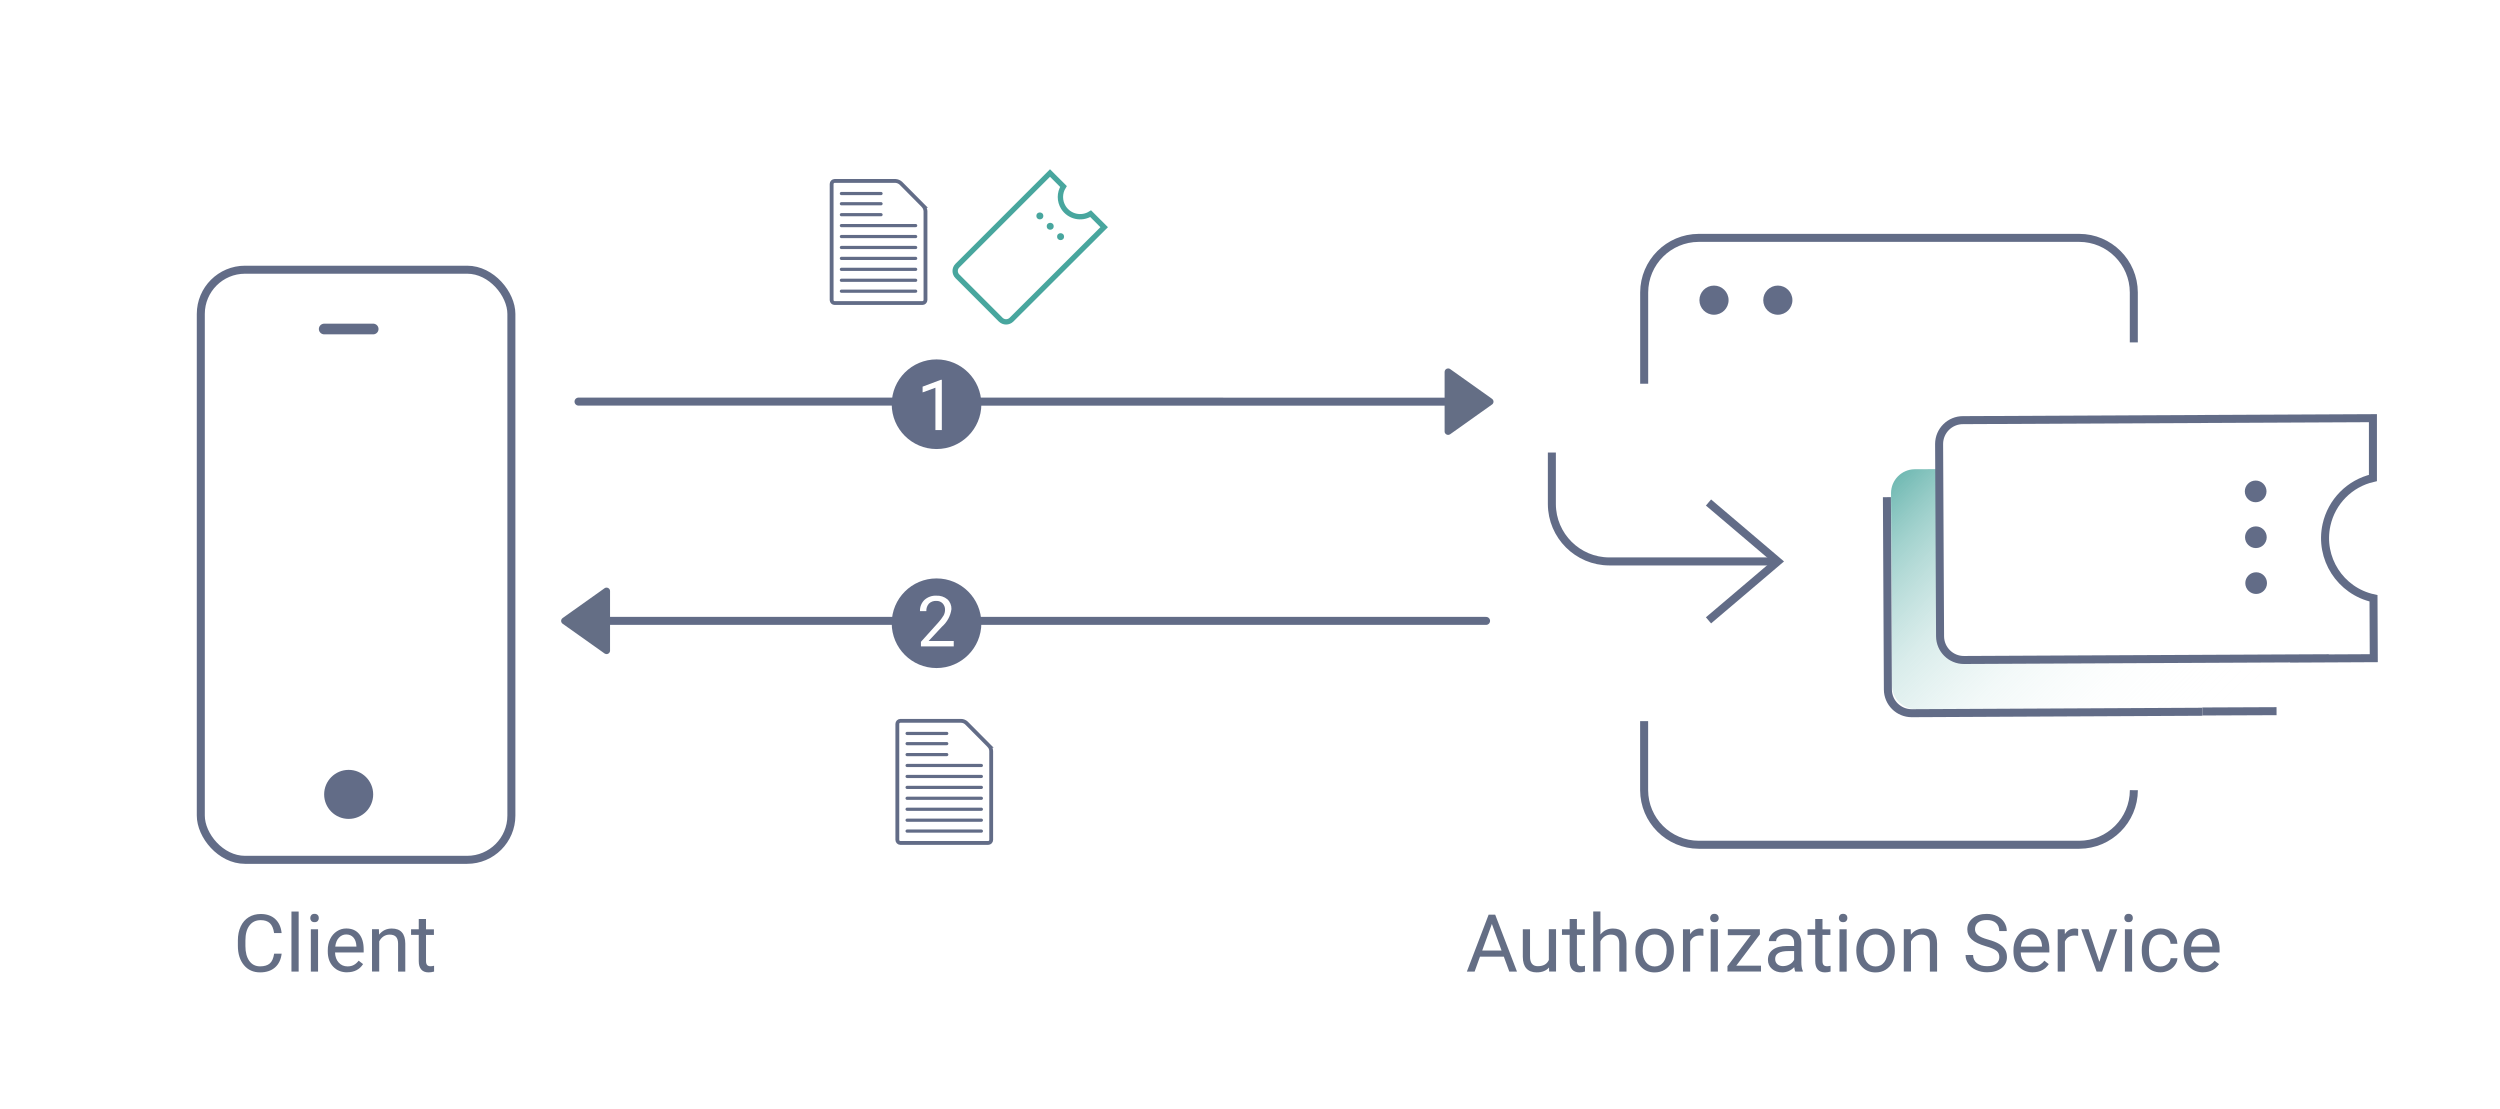 <?xml version="1.0" encoding="UTF-8"?>
<svg id="Layer_1" data-name="Layer 1" xmlns="http://www.w3.org/2000/svg" xmlns:xlink="http://www.w3.org/1999/xlink" viewBox="0 0 468 207.65">
  <defs>
    <style>
      .cls-1, .cls-2, .cls-3, .cls-4, .cls-5 {
        fill: none;
      }

      .cls-2 {
        stroke-width: 2px;
      }

      .cls-2, .cls-3, .cls-4, .cls-5, .cls-6 {
        stroke: #626c87;
      }

      .cls-2, .cls-4, .cls-5 {
        stroke-linecap: round;
        stroke-linejoin: round;
      }

      .cls-3, .cls-4 {
        stroke-width: 1.5px;
      }

      .cls-3, .cls-7, .cls-6 {
        stroke-miterlimit: 10;
      }

      .cls-8 {
        fill: url(#linear-gradient);
      }

      .cls-9 {
        isolation: isolate;
      }

      .cls-5 {
        stroke-width: .6px;
      }

      .cls-10, .cls-7, .cls-6 {
        fill: #fff;
      }

      .cls-11 {
        fill: #626c87;
      }

      .cls-7 {
        stroke: #48a69e;
      }

      .cls-12 {
        fill: #646e85;
      }

      .cls-13 {
        fill: #48a69e;
      }

      .cls-6 {
        stroke-width: .72px;
      }
    </style>
    <linearGradient id="linear-gradient" x1="-2091.84" y1="-2519.25" x2="-2004.56" y2="-2519.25" gradientTransform="translate(86.61 3332.41) rotate(44.59)" gradientUnits="userSpaceOnUse">
      <stop offset="0" stop-color="#4aa69e"/>
      <stop offset=".18" stop-color="#7ec0ba" stop-opacity=".71"/>
      <stop offset=".36" stop-color="#acd6d3" stop-opacity=".46"/>
      <stop offset=".54" stop-color="#d0e8e6" stop-opacity=".26"/>
      <stop offset=".71" stop-color="#eaf5f4" stop-opacity=".12"/>
      <stop offset=".87" stop-color="#fafcfc" stop-opacity=".03"/>
      <stop offset="1" stop-color="#fff" stop-opacity="0"/>
    </linearGradient>
  </defs>
  <rect class="cls-10" x="-2.13" y="-3.13" width="471.46" height="217.06"/>
  <circle class="cls-11" cx="65.27" cy="148.71" r="4.59"/>
  <line class="cls-2" x1="60.69" y1="61.59" x2="69.86" y2="61.59"/>
  <rect class="cls-3" x="37.59" y="50.49" width="58.14" height="110.47" rx="8.28" ry="8.28"/>
  <path class="cls-8" d="M419.64,132.42l15.69-.08-.05-11.17c-6.23-1.36-10.17-7.52-8.8-13.74.96-4.36,4.34-7.78,8.69-8.78l-.05-11.18-76.72.37c-2.44.04-4.4,2.04-4.4,4.48l.18,36c.02,2.46,2.02,4.44,4.48,4.43l68.29-.33"/>
  <path class="cls-10" d="M428.69,123.29l15.68-.08-.05-11.21c-6.23-1.36-10.17-7.52-8.8-13.74.96-4.36,4.34-7.78,8.69-8.78v-11.2l-76.72.37c-2.47-.01-4.48,1.98-4.49,4.45,0,.02,0,.05,0,.07l.18,35.94c.01,2.46,2.01,4.45,4.47,4.44l68.3-.33"/>
  <path class="cls-3" d="M428.69,123.29l15.68-.08-.05-11.21c-6.23-1.36-10.17-7.52-8.8-13.74.96-4.36,4.34-7.78,8.69-8.78v-11.2l-76.72.37c-2.47-.01-4.48,1.98-4.49,4.45,0,.02,0,.05,0,.07l.18,35.94c.01,2.46,2.01,4.45,4.47,4.44l68.3-.33"/>
  <circle class="cls-11" cx="422.26" cy="91.99" r="2.03"/>
  <circle class="cls-11" cx="422.3" cy="100.57" r="2.03"/>
  <circle class="cls-11" cx="422.35" cy="109.16" r="2.03"/>
  <line class="cls-3" x1="412.28" y1="133.19" x2="426.17" y2="133.13"/>
  <path class="cls-3" d="M353.23,93.07l.18,36c.01,2.46,2.01,4.45,4.47,4.44l54.4-.27"/>
  <path class="cls-3" d="M332.74,105.1h-31.48c-5.92-.01-10.73-4.81-10.75-10.73v-9.66"/>
  <polyline class="cls-3" points="319.83 94.07 326.32 99.58 332.81 105.1 326.32 110.62 319.83 116.13"/>
  <path class="cls-3" d="M307.79,71.83v-17.09c.02-5.63,4.58-10.19,10.21-10.21h71.22c5.64,0,10.21,4.57,10.23,10.21v9.36"/>
  <path class="cls-3" d="M399.46,147.92c-.02,5.63-4.58,10.2-10.21,10.22h-71.25c-5.64-.02-10.2-4.58-10.22-10.22v-12.92"/>
  <circle class="cls-11" cx="320.86" cy="56.19" r="2.73"/>
  <circle class="cls-11" cx="332.81" cy="56.19" r="2.73"/>
  <line class="cls-1" x1="277.19" y1="75.19" x2="108.3" y2="75.18"/>
  <line class="cls-4" x1="275.02" y1="75.19" x2="108.3" y2="75.18"/>
  <line class="cls-4" x1="111.36" y1="116.23" x2="278.19" y2="116.23"/>
  <circle class="cls-11" cx="175.32" cy="116.67" r="8.39"/>
  <g class="cls-9">
    <path class="cls-10" d="M178.54,121h-6.14v-.85l3.24-3.6c.38-.41.71-.86,1-1.33.18-.33.27-.69.27-1.06.02-.44-.14-.87-.44-1.2-.31-.32-.74-.49-1.19-.47-.51-.03-1.01.15-1.38.5-.34.39-.52.89-.49,1.41h-1.19c-.03-.78.27-1.54.83-2.09.61-.55,1.41-.84,2.23-.8.75-.04,1.49.2,2.07.68.51.47.78,1.14.76,1.83-.17,1.27-.8,2.44-1.77,3.29l-2.51,2.69h4.71v1Z"/>
  </g>
  <path class="cls-6" d="M172.85,38.54c.24.28.38.63.4,1v16.62c0,.31-.26.57-.57.57h-16.43c-.31,0-.56-.24-.57-.55,0,0,0-.01,0-.02h0v-21.72c0-.31.26-.57.57-.57h11.36c.37.02.72.16,1,.4l4.24,4.27Z"/>
  <line class="cls-5" x1="157.51" y1="38.14" x2="164.93" y2="38.14"/>
  <line class="cls-5" x1="157.51" y1="36.23" x2="164.93" y2="36.23"/>
  <line class="cls-5" x1="157.51" y1="40.19" x2="164.93" y2="40.19"/>
  <line class="cls-5" x1="157.51" y1="42.23" x2="171.41" y2="42.23"/>
  <line class="cls-5" x1="157.51" y1="44.28" x2="171.41" y2="44.28"/>
  <line class="cls-5" x1="157.51" y1="46.33" x2="171.41" y2="46.33"/>
  <line class="cls-5" x1="157.51" y1="48.37" x2="171.41" y2="48.37"/>
  <line class="cls-5" x1="157.51" y1="50.42" x2="171.41" y2="50.42"/>
  <line class="cls-5" x1="157.51" y1="52.47" x2="171.41" y2="52.47"/>
  <line class="cls-5" x1="157.51" y1="54.51" x2="171.41" y2="54.51"/>
  <path class="cls-12" d="M270.43,80.79v-11.2c.02-.36.33-.64.69-.62.11,0,.21.04.31.09l7.88,5.6c.29.2.37.6.17.89-.05.07-.1.13-.17.17l-7.88,5.6c-.31.19-.72.09-.91-.22-.06-.09-.09-.2-.09-.31Z"/>
  <path class="cls-12" d="M114.2,121.82v-11.19c0-.36-.31-.64-.67-.63-.12,0-.23.04-.33.1l-7.88,5.6c-.29.2-.37.6-.17.89.05.07.1.13.17.17l7.88,5.59c.3.19.7.11.9-.2.06-.1.1-.21.1-.33Z"/>
  <path class="cls-7" d="M203.15,46.07l3.55-3.54-2.53-2.53c-1.72,1.09-4,.57-5.09-1.15-.76-1.2-.76-2.74,0-3.94l-2.52-2.52-17.34,17.34c-.55.55-.55,1.44,0,1.99,0,0,0,0,0,0l8.12,8.13c.56.54,1.44.54,2,0l15.46-15.43"/>
  <circle class="cls-13" cx="194.66" cy="40.42" r=".65"/>
  <circle class="cls-13" cx="196.6" cy="42.36" r=".65"/>
  <circle class="cls-13" cx="198.54" cy="44.3" r=".65"/>
  <circle class="cls-11" cx="175.32" cy="75.67" r="8.39"/>
  <g class="cls-9">
    <path class="cls-10" d="M176.31,80.51h-1.2v-7.93l-2.4.88v-1.08l3.41-1.28h.19v9.41Z"/>
  </g>
  <path class="cls-6" d="M185.15,139.61c.25.27.39.63.4,1v16.62c0,.31-.26.57-.57.57h-16.43c-.31,0-.56-.26-.57-.57h0v-21.72c0-.31.26-.57.57-.57h11.36c.37,0,.73.15,1,.4l4.24,4.27Z"/>
  <line class="cls-5" x1="169.81" y1="139.21" x2="177.23" y2="139.21"/>
  <line class="cls-5" x1="169.81" y1="137.3" x2="177.23" y2="137.3"/>
  <line class="cls-5" x1="169.81" y1="141.26" x2="177.23" y2="141.26"/>
  <line class="cls-5" x1="169.81" y1="143.3" x2="183.71" y2="143.3"/>
  <line class="cls-5" x1="169.81" y1="145.35" x2="183.71" y2="145.35"/>
  <line class="cls-5" x1="169.81" y1="147.4" x2="183.71" y2="147.4"/>
  <line class="cls-5" x1="169.81" y1="149.44" x2="183.71" y2="149.44"/>
  <line class="cls-5" x1="169.81" y1="151.49" x2="183.71" y2="151.49"/>
  <line class="cls-5" x1="169.81" y1="153.54" x2="183.71" y2="153.54"/>
  <line class="cls-5" x1="169.81" y1="155.58" x2="183.71" y2="155.58"/>
  <g>
    <path class="cls-12" d="M52.73,178.5c-.13,1.13-.55,2-1.25,2.61s-1.63.92-2.79.92c-1.26,0-2.27-.45-3.02-1.35s-1.14-2.11-1.14-3.62v-1.02c0-.99.18-1.86.53-2.61s.85-1.33,1.5-1.73,1.4-.6,2.25-.6c1.13,0,2.04.32,2.72.95.68.63,1.08,1.51,1.19,2.62h-1.41c-.12-.85-.39-1.47-.79-1.85-.41-.38-.98-.57-1.71-.57-.9,0-1.6.33-2.11,1-.51.66-.76,1.61-.76,2.83v1.03c0,1.16.24,2.08.72,2.76.48.68,1.16,1.03,2.03,1.03.78,0,1.38-.18,1.8-.53.42-.35.69-.97.83-1.85h1.41Z"/>
    <path class="cls-12" d="M55.91,181.88h-1.35v-11.24h1.35v11.24Z"/>
    <path class="cls-12" d="M58.08,171.86c0-.22.07-.41.2-.56.13-.15.33-.23.6-.23s.46.08.6.23c.14.15.2.34.2.56s-.07.4-.2.55c-.14.15-.34.22-.6.22s-.46-.07-.6-.22c-.13-.15-.2-.33-.2-.55ZM59.54,181.88h-1.35v-7.92h1.35v7.92Z"/>
    <path class="cls-12" d="M64.99,182.02c-1.07,0-1.95-.35-2.62-1.06-.67-.7-1.01-1.65-1.01-2.83v-.25c0-.79.15-1.49.45-2.1.3-.62.72-1.1,1.26-1.45.54-.35,1.12-.52,1.75-.52,1.03,0,1.83.34,2.4,1.02.57.68.86,1.65.86,2.91v.56h-5.36c.02.78.25,1.41.68,1.89s.99.72,1.66.72c.48,0,.88-.1,1.21-.29s.62-.45.87-.78l.83.64c-.66,1.02-1.66,1.53-2.98,1.53ZM64.83,174.93c-.55,0-1,.2-1.38.6s-.6.95-.69,1.67h3.96v-.1c-.04-.69-.22-1.22-.56-1.6-.33-.38-.78-.57-1.35-.57Z"/>
    <path class="cls-12" d="M70.93,173.96l.04,1c.6-.76,1.39-1.14,2.37-1.14,1.67,0,2.52.94,2.53,2.83v5.23h-1.35v-5.24c0-.57-.14-.99-.39-1.27-.26-.27-.65-.41-1.2-.41-.44,0-.82.12-1.16.35-.33.23-.59.54-.78.92v5.64h-1.35v-7.92h1.28Z"/>
    <path class="cls-12" d="M79.75,172.05v1.92h1.48v1.05h-1.48v4.91c0,.32.07.56.2.71.13.16.36.24.67.24.16,0,.37-.03.64-.09v1.09c-.36.1-.7.15-1.04.15-.6,0-1.06-.18-1.37-.55-.31-.37-.46-.88-.46-1.56v-4.91h-1.44v-1.05h1.44v-1.92h1.35Z"/>
  </g>
  <g>
    <path class="cls-12" d="M281.51,179.09h-4.46l-1,2.79h-1.45l4.07-10.65h1.23l4.08,10.65h-1.44l-1.02-2.79ZM277.47,177.94h3.62l-1.81-4.98-1.81,4.98Z"/>
    <path class="cls-12" d="M289.99,181.1c-.53.62-1.3.93-2.32.93-.84,0-1.49-.25-1.93-.74s-.67-1.22-.67-2.18v-5.15h1.35v5.11c0,1.2.49,1.8,1.46,1.8,1.03,0,1.72-.39,2.06-1.16v-5.76h1.35v7.92h-1.29l-.03-.78Z"/>
    <path class="cls-12" d="M295.2,172.05v1.92h1.48v1.05h-1.48v4.91c0,.32.07.56.2.71.13.16.36.24.67.24.16,0,.37-.03.64-.09v1.09c-.36.1-.7.15-1.04.15-.6,0-1.06-.18-1.37-.55-.31-.37-.46-.88-.46-1.56v-4.91h-1.44v-1.05h1.44v-1.92h1.35Z"/>
    <path class="cls-12" d="M299.61,174.92c.6-.74,1.38-1.1,2.34-1.1,1.67,0,2.52.94,2.53,2.83v5.23h-1.35v-5.24c0-.57-.14-.99-.39-1.27-.26-.27-.66-.41-1.2-.41-.44,0-.82.12-1.16.35-.33.23-.59.54-.78.92v5.64h-1.35v-11.24h1.35v4.28Z"/>
    <path class="cls-12" d="M306.15,177.85c0-.78.15-1.47.46-2.09s.73-1.1,1.27-1.43c.54-.34,1.16-.5,1.86-.5,1.08,0,1.95.37,2.61,1.12.67.75,1,1.74,1,2.98v.1c0,.77-.15,1.46-.44,2.07-.29.61-.72,1.09-1.27,1.43-.55.34-1.18.51-1.89.51-1.07,0-1.94-.37-2.61-1.12s-1-1.73-1-2.96v-.09ZM307.51,178.01c0,.88.2,1.58.61,2.11.41.53.95.8,1.63.8s1.23-.27,1.64-.81.61-1.29.61-2.26c0-.87-.21-1.57-.62-2.11s-.96-.81-1.64-.81-1.21.27-1.62.8c-.41.53-.61,1.29-.61,2.28Z"/>
    <path class="cls-12" d="M318.88,175.18c-.2-.03-.43-.05-.67-.05-.89,0-1.49.38-1.81,1.13v5.62h-1.35v-7.92h1.32l.02.92c.44-.71,1.07-1.06,1.89-1.06.26,0,.46.03.6.1v1.26Z"/>
    <path class="cls-12" d="M320.13,171.86c0-.22.07-.41.2-.56.13-.15.33-.23.6-.23s.46.08.6.23c.14.15.21.34.21.56s-.07.4-.21.55c-.14.15-.34.22-.6.22s-.46-.07-.6-.22c-.13-.15-.2-.33-.2-.55ZM321.59,181.88h-1.35v-7.92h1.35v7.92Z"/>
    <path class="cls-12" d="M325.03,180.77h4.63v1.1h-6.28v-1l4.37-5.8h-4.3v-1.12h6v.96l-4.41,5.85Z"/>
    <path class="cls-12" d="M336.07,181.88c-.08-.16-.14-.43-.19-.83-.63.65-1.38.98-2.25.98-.78,0-1.42-.22-1.92-.66-.5-.44-.75-1-.75-1.68,0-.82.31-1.46.94-1.92.63-.46,1.51-.68,2.64-.68h1.32v-.62c0-.47-.14-.85-.42-1.13-.28-.28-.7-.42-1.25-.42-.48,0-.89.12-1.21.37-.33.24-.49.54-.49.89h-1.36c0-.4.14-.78.42-1.15.28-.37.66-.66,1.14-.87.48-.21,1.01-.32,1.58-.32.91,0,1.63.23,2.14.68s.79,1.08.8,1.88v3.64c0,.73.09,1.3.28,1.73v.12h-1.42ZM333.82,180.85c.42,0,.83-.11,1.21-.33s.66-.5.83-.86v-1.62h-1.06c-1.66,0-2.49.49-2.49,1.46,0,.42.14.76.42,1s.65.36,1.09.36Z"/>
    <path class="cls-12" d="M341.17,172.05v1.92h1.48v1.05h-1.48v4.91c0,.32.07.56.2.71.13.16.36.24.67.24.16,0,.37-.03.64-.09v1.09c-.36.1-.7.15-1.04.15-.6,0-1.06-.18-1.37-.55-.31-.37-.46-.88-.46-1.56v-4.91h-1.44v-1.05h1.44v-1.92h1.35Z"/>
    <path class="cls-12" d="M344.23,171.86c0-.22.07-.41.2-.56.13-.15.33-.23.6-.23s.46.08.6.23c.14.15.2.34.2.56s-.07.4-.2.55c-.14.15-.34.22-.6.22s-.46-.07-.6-.22c-.13-.15-.2-.33-.2-.55ZM345.7,181.88h-1.35v-7.92h1.35v7.92Z"/>
    <path class="cls-12" d="M347.5,177.85c0-.78.15-1.47.46-2.09s.73-1.1,1.27-1.43c.54-.34,1.16-.5,1.86-.5,1.08,0,1.95.37,2.62,1.12s1,1.74,1,2.98v.1c0,.77-.15,1.46-.44,2.07-.3.61-.72,1.09-1.27,1.43-.55.34-1.18.51-1.89.51-1.07,0-1.94-.37-2.61-1.12-.67-.75-1-1.73-1-2.96v-.09ZM348.86,178.01c0,.88.2,1.58.61,2.11.41.53.95.8,1.63.8s1.23-.27,1.64-.81c.41-.54.61-1.29.61-2.26,0-.87-.21-1.57-.62-2.11s-.96-.81-1.64-.81-1.21.27-1.62.8c-.41.53-.61,1.29-.61,2.28Z"/>
    <path class="cls-12" d="M357.68,173.96l.04,1c.6-.76,1.39-1.14,2.37-1.14,1.67,0,2.52.94,2.53,2.83v5.23h-1.35v-5.24c0-.57-.13-.99-.39-1.27-.26-.27-.66-.41-1.2-.41-.44,0-.82.12-1.16.35-.33.23-.59.54-.78.92v5.64h-1.35v-7.92h1.28Z"/>
    <path class="cls-12" d="M371.73,177.13c-1.21-.35-2.08-.77-2.63-1.28-.55-.5-.82-1.13-.82-1.87,0-.84.34-1.53,1.01-2.08s1.54-.82,2.62-.82c.73,0,1.38.14,1.96.42.57.28,1.02.67,1.33,1.17.31.5.47,1.04.47,1.63h-1.41c0-.65-.21-1.15-.61-1.52s-.99-.55-1.73-.55c-.69,0-1.23.15-1.62.46-.39.31-.58.73-.58,1.27,0,.43.18.8.55,1.1.37.3,1,.58,1.88.82s1.58.52,2.08.82c.5.3.87.65,1.11,1.05.24.4.36.87.36,1.41,0,.86-.34,1.55-1.01,2.07s-1.57.78-2.7.78c-.73,0-1.42-.14-2.05-.42-.63-.28-1.12-.66-1.47-1.15-.34-.49-.52-1.04-.52-1.66h1.41c0,.64.24,1.15.71,1.53.47.37,1.11.56,1.91.56.74,0,1.31-.15,1.7-.45.39-.3.59-.71.59-1.24s-.18-.93-.55-1.21-1.03-.57-1.99-.84Z"/>
    <path class="cls-12" d="M380.55,182.02c-1.07,0-1.95-.35-2.62-1.06-.67-.7-1.01-1.65-1.01-2.83v-.25c0-.79.15-1.49.45-2.1.3-.62.72-1.1,1.26-1.45.54-.35,1.12-.52,1.75-.52,1.03,0,1.83.34,2.4,1.02s.86,1.65.86,2.91v.56h-5.36c.02.78.25,1.41.68,1.89s.99.72,1.66.72c.48,0,.88-.1,1.21-.29.33-.2.62-.45.87-.78l.83.64c-.66,1.02-1.66,1.53-2.98,1.53ZM380.38,174.93c-.55,0-1,.2-1.38.6s-.6.95-.69,1.67h3.96v-.1c-.04-.69-.22-1.22-.56-1.6-.33-.38-.78-.57-1.35-.57Z"/>
    <path class="cls-12" d="M389.03,175.18c-.2-.03-.43-.05-.67-.05-.89,0-1.49.38-1.81,1.13v5.62h-1.35v-7.92h1.32l.02.92c.44-.71,1.07-1.06,1.89-1.06.26,0,.46.03.6.1v1.26Z"/>
    <path class="cls-12" d="M393.01,180.04l1.96-6.08h1.38l-2.84,7.92h-1.03l-2.87-7.92h1.38l2.01,6.08Z"/>
    <path class="cls-12" d="M397.67,171.86c0-.22.07-.41.2-.56.13-.15.33-.23.6-.23s.46.08.6.23c.14.15.2.34.2.56s-.07.4-.2.55c-.14.15-.34.22-.6.22s-.46-.07-.6-.22c-.13-.15-.2-.33-.2-.55ZM399.13,181.88h-1.35v-7.92h1.35v7.92Z"/>
    <path class="cls-12" d="M404.47,180.92c.48,0,.9-.15,1.27-.44.36-.29.56-.66.6-1.1h1.28c-.03.45-.18.88-.47,1.29-.29.41-.67.74-1.15.98-.48.24-.99.37-1.53.37-1.08,0-1.93-.36-2.57-1.08s-.96-1.7-.96-2.95v-.23c0-.77.14-1.46.42-2.05.28-.6.69-1.07,1.22-1.4s1.15-.5,1.88-.5c.89,0,1.62.27,2.21.8.59.53.9,1.22.94,2.07h-1.28c-.04-.51-.23-.93-.58-1.26s-.78-.49-1.29-.49c-.69,0-1.22.25-1.6.74-.38.5-.57,1.21-.57,2.15v.26c0,.91.19,1.61.56,2.11.38.49.91.74,1.61.74Z"/>
    <path class="cls-12" d="M412.42,182.02c-1.07,0-1.95-.35-2.62-1.06-.67-.7-1.01-1.65-1.01-2.83v-.25c0-.79.15-1.49.45-2.1.3-.62.72-1.1,1.26-1.45s1.12-.52,1.75-.52c1.03,0,1.83.34,2.4,1.02.57.68.86,1.65.86,2.91v.56h-5.36c.02.78.25,1.41.68,1.89s.99.72,1.66.72c.48,0,.88-.1,1.21-.29.33-.2.62-.45.87-.78l.83.64c-.66,1.02-1.66,1.53-2.98,1.53ZM412.25,174.93c-.55,0-1,.2-1.38.6s-.6.95-.69,1.67h3.96v-.1c-.04-.69-.22-1.22-.56-1.6s-.78-.57-1.35-.57Z"/>
  </g>
</svg>